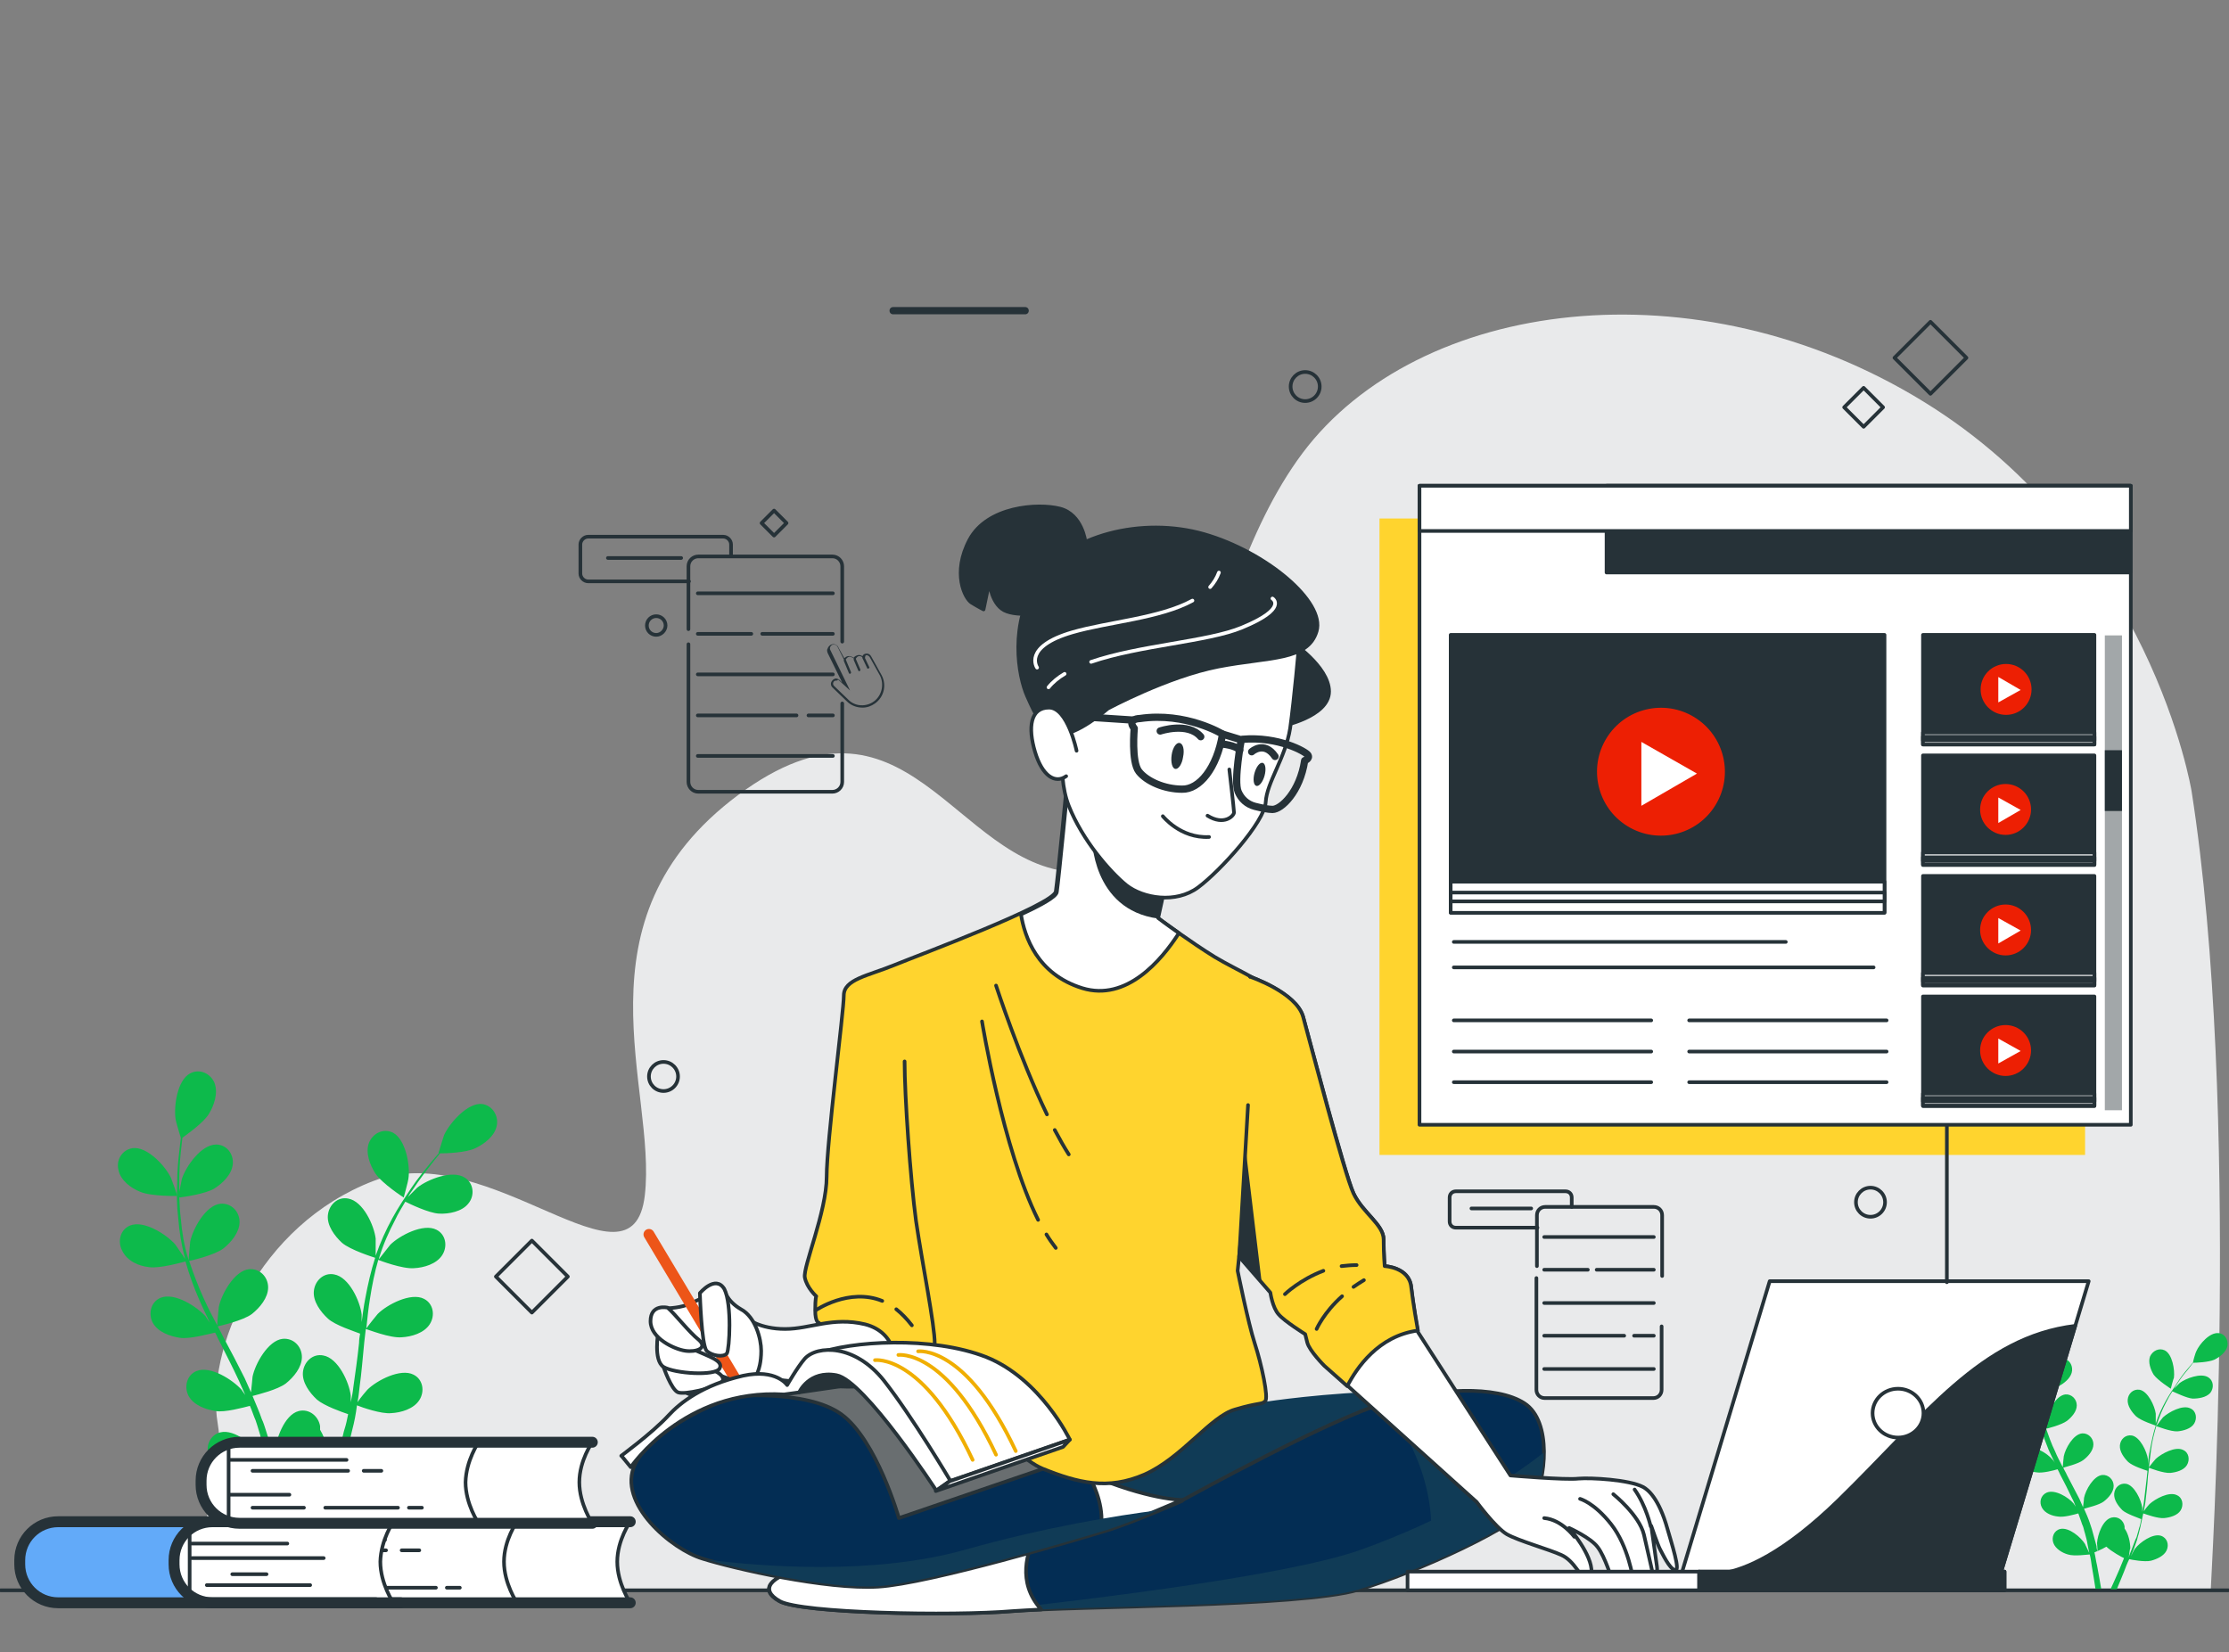 <?xml version="1.0" encoding="utf-8"?>
<!-- Generator: Adobe Illustrator 26.0.1, SVG Export Plug-In . SVG Version: 6.00 Build 0)  -->
<svg version="1.1" id="Layer_1" xmlns="http://www.w3.org/2000/svg" xmlns:xlink="http://www.w3.org/1999/xlink" x="0px" y="0px"
	 viewBox="0 0 429 318" style="enable-background:new 0 0 429 318;" xml:space="preserve">
<rect x="0" y="0" width="429" height="318" fill="#808080" stroke="none"/>
<style type="text/css">
	.st0{fill:#E9EAEB;}
	.st1{fill:none;stroke:#263238;stroke-width:0.7;stroke-linecap:round;stroke-linejoin:round;stroke-miterlimit:10;}
	.st2{fill:#263238;}
	.st3{fill:#0DBA4B;}
	.st4{fill:#F0AE00;}
	.st5{fill:#103B56;}
	.st6{fill:#032D54;stroke:#263238;stroke-width:0.7;stroke-linecap:round;stroke-linejoin:round;stroke-miterlimit:10;}
	.st7{fill:#FFFFFF;stroke:#263238;stroke-width:0.7;stroke-linecap:round;stroke-linejoin:round;stroke-miterlimit:10;}
	.st8{fill:#696E70;stroke:#263238;stroke-width:0.7;stroke-linecap:round;stroke-linejoin:round;stroke-miterlimit:10;}
	.st9{fill:#FFD42E;stroke:#263238;stroke-width:0.7;stroke-linecap:round;stroke-linejoin:round;stroke-miterlimit:10;}
	.st10{fill:#263238;stroke:#263238;stroke-width:0.7;stroke-linecap:round;stroke-linejoin:round;stroke-miterlimit:10;}
	.st11{fill:none;stroke:#263238;stroke-width:1.4;stroke-linecap:round;stroke-linejoin:round;stroke-miterlimit:10;}
	.st12{fill:#FFFFFF;stroke:#263238;stroke-width:1.4;stroke-linecap:round;stroke-linejoin:round;stroke-miterlimit:10;}
	.st13{fill:none;stroke:#FFFFFF;stroke-width:0.7;stroke-linecap:round;stroke-linejoin:round;stroke-miterlimit:10;}
	.st14{fill:none;stroke:#ED5518;stroke-width:2.1;stroke-linecap:round;stroke-linejoin:round;stroke-miterlimit:10;}
	.st15{fill:none;stroke:#F0AE00;stroke-width:0.7;stroke-linecap:round;stroke-linejoin:round;stroke-miterlimit:10;}
	.st16{fill:none;stroke:#263238;stroke-width:2.1;stroke-linecap:round;stroke-linejoin:round;stroke-miterlimit:10;}
	.st17{fill:#62AAF9;stroke:#263238;stroke-width:0.7;stroke-linecap:round;stroke-linejoin:round;stroke-miterlimit:10;}
	.st18{fill:#FFD42E;}
	.st19{fill:#ED1F03;}
	.st20{fill:#FFFFFF;}
	.st21{fill:#A2A7A9;}
</style>
<g>
	<path class="st0" d="M421.8,152.3c0,0-7.8-48.1-51.6-75c-43.8-26.9-97.2-19.8-119.5,9.9c-22.2,29.7-20.4,82.1-43.8,80.7
		s-32.4-38.9-64.8-14.9c-32.4,24.1-15.6,56.6-18,77.1c-2.4,20.5-30-11.3-52.2-2.8c-22.2,8.5-32.4,32.5-30,46.7
		c2.4,14.2-8.4,31.8-8.4,31.8h392C425.4,305.8,431.4,213.8,421.8,152.3z"/>
	<line class="st1" x1="0.1" y1="306.1" x2="428.9" y2="306.1"/>
	<g>
		<path class="st2" d="M197.3,60.5h-25.4c-0.4,0-0.7-0.3-0.7-0.7c0-0.4,0.3-0.7,0.7-0.7h25.4c0.4,0,0.7,0.3,0.7,0.7
			C198,60.2,197.7,60.5,197.3,60.5z"/>
	</g>
	<g>
		<path class="st3" d="M27,229.4c2.1,0.9,7.1,0.8,7.1,0.8c0.1,0-1.1-3.3-1.2-3.5c-1.1-2.3-4.6-6.1-7.4-5.7c-2,0.3-3.2,2.3-2.7,4.2
			C23.2,227.2,25.2,228.7,27,229.4z"/>
		<path class="st3" d="M28.7,243.9c2.1,0.3,6.6-1,7-1.1c0.7,2.5,1.6,5,2.7,7.5c0.6,1.4,1.3,2.8,2,4.3c-0.4-0.6-0.8-1.1-0.8-1.2
			c-1.7-1.9-6-4.7-8.7-3.6c-1.9,0.8-2.4,3.1-1.5,4.8c1,1.8,3.3,2.6,5.2,2.9c1.9,0.3,5.8-0.8,6.8-1c0.3,0.5,0.5,1.1,0.8,1.6
			c1.3,2.6,2.6,5.1,3.8,7.7c0.4,0.9,0.8,1.8,1.2,2.7c-0.4-0.5-0.7-1-0.7-1c-1.7-1.9-6-4.7-8.7-3.6c-1.9,0.8-2.4,3.1-1.5,4.8
			c1,1.8,3.3,2.6,5.2,2.9c1.8,0.3,5.4-0.7,6.6-1c0.4,0.9,0.7,1.9,1.1,2.8c0.2,0.6,0.4,1.2,0.6,1.9c0.2,0.6,0.4,1.3,0.5,1.9
			c0.3,1.2,0.6,2.5,0.9,3.7c0.2,0.8,0.3,1.6,0.5,2.4c-0.4-0.9-1.3-2.7-1.3-2.8c-1.4-2.2-5.2-5.5-8-4.8c-2,0.5-2.9,2.7-2.2,4.5
			c0.7,1.9,2.9,3.1,4.7,3.7c2,0.6,6.4,0.1,7,0c0.3,1.3,0.5,2.6,0.7,3.8c0.5,2.7,0.8,5.1,1.1,7.2h1.9c-0.3-2.1-0.8-4.6-1.3-7.5
			c-0.3-1.3-0.6-2.8-0.9-4.3c0.3-0.1,2.2-0.9,3.9-1.8c1.5,1.6,5.2,3.4,5.7,3.7c-0.5,1.3-1,2.5-1.5,3.6c-1,2.4-2,4.5-2.9,6.3h2
			c0.7-1.7,1.6-3.5,2.4-5.6c0.5-1.3,1.1-2.6,1.6-4c0.5,0.1,4.9,1,7,0.5c1.9-0.4,4.1-1.5,4.9-3.3c0.8-1.8,0.1-4-1.9-4.7
			c-2.7-0.9-6.8,2.2-8.4,4.2c-0.1,0.1-0.9,1.5-1.4,2.4c0.2-0.6,0.4-1.1,0.6-1.7c0.4-1.2,0.8-2.4,1.3-3.6c0.2-0.6,0.4-1.3,0.6-1.9
			c0.2-0.6,0.3-1.3,0.5-2c0.4-1.5,0.7-3.1,0.9-4.7c1,0.4,4.7,1.7,6.6,1.5c1.9-0.1,4.3-0.8,5.4-2.5c1.1-1.7,0.7-4-1.1-4.9
			c-2.5-1.3-7.1,1.1-8.9,2.9c-0.1,0.1-1.3,1.5-1.9,2.4c0.2-1,0.3-1.9,0.4-2.9c0.4-2.8,0.6-5.7,0.9-8.6c0.1-0.9,0.2-1.8,0.3-2.6
			c0.4,0.1,4.7,1.8,6.9,1.6c1.9-0.1,4.3-0.8,5.4-2.5c1.1-1.7,0.7-4-1.1-4.9c-2.5-1.3-7.1,1.1-8.9,2.9c-0.1,0.1-1.8,2.2-2.2,2.8
			c0.2-1.9,0.4-3.9,0.7-5.7c0.4-2.6,0.9-5.1,1.6-7.5c0.2,0.1,4.7,1.8,6.9,1.6c1.9-0.1,4.3-0.8,5.4-2.5c1.1-1.7,0.7-4-1.1-4.9
			c-2.5-1.3-7.1,1.1-8.9,2.9c-0.1,0.1-1.9,2.4-2.2,2.8c0-0.1,0.1-0.3,0.1-0.4c0.8-2.6,1.9-5,3-7.1c0.6-1.3,1.3-2.4,2-3.6
			c0.8,0.4,4.5,2.2,6.5,2.3c1.9,0.1,4.4-0.4,5.6-1.9c1.3-1.5,1.1-3.9-0.6-5c-2.4-1.6-7.2,0.3-9.2,1.9c-0.1,0.1-1.1,1.1-1.8,1.8
			c0.3-0.5,0.6-1,1-1.5c1.2-1.8,2.4-3.4,3.5-4.8c0.6-0.8,1.2-1.5,1.7-2.1c1,0,5-0.1,6.8-1c1.7-0.8,3.7-2.3,4.1-4.3
			c0.4-1.9-0.8-3.9-2.8-4.2c-2.8-0.3-6.2,3.6-7.3,5.9c-0.1,0.2-1.1,3.5-1.1,3.5c0,0,0,0,0.1,0c-0.5,0.6-1.1,1.3-1.7,2
			c-1.1,1.4-2.4,2.9-3.6,4.7c-1.2,1.8-2.5,3.7-3.7,5.9c-1.2,2.2-2.3,4.6-3.2,7.2c0,0,0,0.1,0,0.1c0-0.8,0-3.2,0-3.4
			c-0.3-2.5-2.4-7.2-5.3-7.7c-2-0.4-3.7,1.2-3.9,3.2c-0.2,2,1.3,4,2.7,5.3c1.6,1.4,6.1,2.8,6.4,2.9c-0.8,2.5-1.4,5.1-1.9,7.8
			c-0.3,1.5-0.5,3.1-0.7,4.6c0-0.7,0-1.4,0-1.5c-0.3-2.5-2.4-7.2-5.3-7.7c-2-0.4-3.7,1.2-3.9,3.2c-0.2,2,1.3,4,2.7,5.3
			c1.4,1.3,5.2,2.5,6.2,2.9c-0.1,0.6-0.2,1.2-0.2,1.8c-0.3,2.9-0.7,5.7-1.1,8.5c-0.1,1-0.3,2-0.5,2.9c0-0.6,0-1.2,0-1.3
			c-0.3-2.5-2.4-7.2-5.3-7.7c-2-0.4-3.7,1.2-3.9,3.2c-0.2,2,1.3,4,2.7,5.3c1.4,1.2,4.8,2.4,6,2.8c-0.2,1-0.4,2-0.7,2.9
			c-0.2,0.6-0.3,1.3-0.5,1.9c-0.2,0.6-0.4,1.3-0.6,1.9c-0.4,1.2-0.9,2.4-1.3,3.5c-0.3,0.8-0.6,1.5-0.9,2.3c0.2-1,0.4-2.9,0.4-3.1
			c0-1.7-0.6-4.4-1.8-6.4c0-0.3,0-0.5,0-0.7c-0.3-1.9-2.1-3.4-4.1-2.9c-2.8,0.7-4.5,5.6-4.6,8.1c0,0.2,0.1,1.8,0.2,2.8
			c-0.1-0.6-0.3-1.2-0.4-1.8c-0.3-1.2-0.6-2.4-1-3.7c-0.2-0.6-0.4-1.3-0.6-1.9c-0.2-0.6-0.4-1.3-0.7-1.9c-0.5-1.5-1.2-3-1.8-4.5
			c1.1-0.3,4.8-1.2,6.4-2.4c1.5-1.2,3.1-3.1,3.1-5.1c0-2-1.6-3.7-3.7-3.5c-2.8,0.3-5.3,4.8-5.8,7.3c0,0.2-0.2,2-0.3,3
			c-0.4-0.9-0.8-1.8-1.2-2.7c-1.3-2.6-2.6-5.1-4-7.7c-0.4-0.8-0.8-1.6-1.2-2.3c0.4-0.1,4.9-1.1,6.6-2.4c1.5-1.2,3.1-3.1,3.1-5.1
			c0-2-1.6-3.7-3.7-3.5c-2.8,0.3-5.3,4.8-5.8,7.3c0,0.2-0.3,2.8-0.3,3.5c-0.9-1.7-1.8-3.4-2.6-5.2c-1.1-2.4-2-4.8-2.8-7.2
			c0.2,0,4.9-1.1,6.6-2.4c1.5-1.2,3.1-3.1,3.1-5.1c0-2-1.6-3.7-3.7-3.5c-2.8,0.3-5.3,4.8-5.8,7.3c0,0.2-0.3,3-0.3,3.6
			c0-0.1-0.1-0.3-0.1-0.4c-0.8-2.6-1.2-5.2-1.4-7.6c-0.2-1.4-0.2-2.8-0.3-4.1c0.9-0.1,5-0.7,6.7-1.7c1.6-1,3.4-2.7,3.6-4.7
			c0.2-2-1.2-3.8-3.2-3.8c-2.9,0-5.8,4.2-6.6,6.6c0,0.1-0.3,1.5-0.5,2.5c0-0.6,0-1.2,0-1.8c0-2.2,0.1-4.1,0.3-5.9
			c0.1-1,0.2-1.9,0.3-2.7c0.8-0.6,4.1-2.9,5.1-4.6c1-1.6,1.8-4,1.1-5.9c-0.7-1.8-2.8-2.9-4.7-1.9c-2.5,1.3-3.2,6.4-2.8,8.9
			c0,0.2,1,3.6,1,3.5c0,0,0,0,0,0c-0.1,0.8-0.2,1.7-0.3,2.6c-0.2,1.8-0.4,3.7-0.4,5.9c-0.1,2.2-0.1,4.5,0.2,7
			c0.2,2.5,0.6,5.1,1.3,7.7c0,0,0,0.1,0,0.1c-0.4-0.7-1.8-2.6-1.9-2.8c-1.7-1.9-6-4.7-8.7-3.6c-1.9,0.8-2.4,3.1-1.5,4.8
			C24.5,242.8,26.8,243.7,28.7,243.9z"/>
		<path class="st3" d="M77.7,230.5c0,0,0.9-3.3,0.9-3.6c0.4-2.5-0.5-7.6-3-8.9c-1.9-0.9-3.9,0.2-4.6,2c-0.7,1.9,0.2,4.2,1.2,5.8
			C73.5,227.8,77.7,230.5,77.7,230.5z"/>
	</g>
	<g>
		<path class="st4" d="M387.5,266.6c1.2,0.5,4.2,0.5,4.2,0.5c0,0-0.6-2-0.7-2.1c-0.7-1.4-2.7-3.6-4.4-3.4c-1.2,0.2-1.9,1.4-1.6,2.5
			C385.2,265.3,386.4,266.1,387.5,266.6z"/>
		<path class="st3" d="M388.5,275.3c1.3,0.2,3.9-0.6,4.2-0.7c0.4,1.5,1,3,1.6,4.5c0.4,0.9,0.8,1.7,1.2,2.5c-0.2-0.4-0.5-0.7-0.5-0.7
			c-1-1.2-3.6-2.8-5.2-2.1c-1.1,0.5-1.5,1.8-0.9,2.9c0.6,1.1,2,1.6,3.1,1.7c1.1,0.2,3.4-0.4,4-0.6c0.2,0.3,0.3,0.6,0.5,1
			c0.8,1.5,1.6,3.1,2.3,4.6c0.3,0.5,0.5,1.1,0.7,1.6c-0.2-0.3-0.4-0.6-0.4-0.6c-1-1.2-3.6-2.8-5.2-2.1c-1.1,0.5-1.5,1.8-0.9,2.9
			c0.6,1.1,2,1.6,3.1,1.7c1.1,0.2,3.2-0.4,3.9-0.6c0.2,0.6,0.4,1.1,0.6,1.7c0.1,0.4,0.3,0.7,0.4,1.1c0.1,0.4,0.2,0.8,0.3,1.1
			c0.2,0.7,0.4,1.5,0.5,2.2c0.1,0.5,0.2,1,0.3,1.5c-0.2-0.5-0.8-1.6-0.8-1.7c-0.8-1.3-3.1-3.3-4.8-2.9c-1.2,0.3-1.7,1.6-1.3,2.7
			c0.4,1.1,1.7,1.9,2.8,2.2c1.2,0.4,3.9,0,4.2,0c0.2,0.8,0.3,1.6,0.4,2.3c0.3,1.6,0.5,3.1,0.7,4.3h1.1c-0.2-1.3-0.5-2.8-0.8-4.5
			c-0.2-0.8-0.3-1.7-0.5-2.5c0.2-0.1,1.3-0.5,2.3-1.1c0.9,0.9,3.1,2.1,3.4,2.2c-0.3,0.7-0.6,1.5-0.9,2.2c-0.6,1.4-1.2,2.7-1.7,3.8
			h1.2c0.4-1,0.9-2.1,1.4-3.4c0.3-0.8,0.6-1.6,1-2.4c0.3,0.1,3,0.6,4.2,0.3c1.1-0.3,2.5-0.9,3-2c0.5-1.1,0.1-2.4-1.1-2.8
			c-1.6-0.5-4.1,1.3-5,2.5c-0.1,0.1-0.5,0.9-0.8,1.5c0.1-0.3,0.3-0.7,0.4-1c0.3-0.7,0.5-1.4,0.8-2.2c0.1-0.4,0.2-0.8,0.3-1.1
			c0.1-0.4,0.2-0.8,0.3-1.2c0.2-0.9,0.4-1.9,0.6-2.8c0.6,0.2,2.8,1,4,0.9c1.1-0.1,2.6-0.5,3.2-1.5c0.6-1,0.4-2.4-0.7-2.9
			c-1.5-0.8-4.2,0.7-5.3,1.7c-0.1,0.1-0.8,0.9-1.1,1.4c0.1-0.6,0.2-1.2,0.3-1.7c0.2-1.7,0.4-3.4,0.5-5.1c0.1-0.5,0.1-1,0.2-1.6
			c0.2,0.1,2.8,1.1,4.1,1c1.1-0.1,2.6-0.5,3.2-1.5c0.6-1,0.4-2.4-0.7-2.9c-1.5-0.8-4.2,0.7-5.3,1.7c-0.1,0.1-1.1,1.3-1.3,1.6
			c0.1-1.2,0.3-2.3,0.4-3.4c0.2-1.6,0.6-3.1,1-4.5c0.1,0,2.8,1.1,4.1,1c1.1-0.1,2.6-0.5,3.2-1.5c0.6-1,0.4-2.4-0.7-2.9
			c-1.5-0.8-4.2,0.7-5.3,1.7c-0.1,0.1-1.1,1.4-1.3,1.7c0-0.1,0-0.2,0.1-0.3c0.5-1.5,1.1-3,1.8-4.3c0.4-0.8,0.8-1.5,1.2-2.1
			c0.5,0.2,2.7,1.3,3.9,1.4c1.1,0,2.6-0.2,3.4-1.1c0.7-0.9,0.7-2.3-0.4-3c-1.4-0.9-4.3,0.2-5.5,1.1c-0.1,0.1-0.7,0.7-1.1,1.1
			c0.2-0.3,0.4-0.6,0.6-0.9c0.7-1.1,1.4-2,2.1-2.8c0.4-0.5,0.7-0.9,1-1.3c0.6,0,3-0.1,4.1-0.6c1-0.5,2.2-1.4,2.5-2.6
			c0.2-1.2-0.5-2.4-1.7-2.5c-1.7-0.2-3.7,2.1-4.3,3.5c-0.1,0.1-0.7,2.1-0.6,2.1c0,0,0,0,0,0c-0.3,0.4-0.7,0.8-1,1.2
			c-0.7,0.8-1.4,1.7-2.1,2.8c-0.7,1.1-1.5,2.2-2.2,3.5c-0.7,1.3-1.4,2.7-1.9,4.3c0,0,0,0,0,0.1c0-0.5,0-1.9,0-2
			c-0.2-1.5-1.5-4.3-3.1-4.6c-1.2-0.2-2.2,0.7-2.3,1.9c-0.1,1.2,0.8,2.4,1.6,3.2c1,0.9,3.6,1.7,3.8,1.8c-0.5,1.5-0.8,3-1.1,4.6
			c-0.2,0.9-0.3,1.8-0.4,2.8c0-0.4,0-0.8,0-0.9c-0.2-1.5-1.5-4.3-3.1-4.6c-1.2-0.2-2.2,0.7-2.3,1.9c-0.1,1.2,0.8,2.4,1.6,3.2
			c0.9,0.8,3.1,1.5,3.7,1.7c0,0.4-0.1,0.7-0.1,1.1c-0.2,1.7-0.4,3.4-0.6,5.1c-0.1,0.6-0.2,1.2-0.3,1.7c0-0.4,0-0.7,0-0.8
			c-0.2-1.5-1.5-4.3-3.1-4.6c-1.2-0.2-2.2,0.7-2.3,1.9c-0.1,1.2,0.8,2.4,1.6,3.2c0.8,0.7,2.9,1.4,3.6,1.7c-0.1,0.6-0.2,1.2-0.4,1.7
			c-0.1,0.4-0.2,0.8-0.3,1.1c-0.1,0.4-0.2,0.8-0.4,1.1c-0.3,0.7-0.5,1.4-0.8,2.1c-0.2,0.5-0.4,0.9-0.5,1.4c0.1-0.6,0.2-1.7,0.3-1.8
			c0-1-0.3-2.7-1.1-3.8c0-0.1,0-0.3,0-0.4c-0.2-1.2-1.3-2-2.5-1.7c-1.7,0.4-2.7,3.3-2.8,4.9c0,0.1,0.1,1.1,0.1,1.7
			c-0.1-0.4-0.2-0.7-0.2-1.1c-0.2-0.7-0.4-1.5-0.6-2.2c-0.1-0.4-0.2-0.7-0.3-1.1c-0.1-0.4-0.3-0.8-0.4-1.2c-0.3-0.9-0.7-1.8-1.1-2.7
			c0.6-0.2,2.9-0.7,3.8-1.4c0.9-0.7,1.9-1.8,1.9-3c0-1.2-1-2.2-2.2-2.1c-1.7,0.2-3.2,2.9-3.5,4.4c0,0.1-0.1,1.2-0.2,1.8
			c-0.2-0.5-0.5-1.1-0.7-1.6c-0.8-1.5-1.6-3.1-2.4-4.6c-0.2-0.5-0.5-0.9-0.7-1.4c0.2-0.1,2.9-0.7,3.9-1.5c0.9-0.7,1.9-1.8,1.9-3
			c0-1.2-1-2.2-2.2-2.1c-1.7,0.2-3.2,2.9-3.5,4.4c0,0.1-0.2,1.7-0.2,2.1c-0.5-1-1.1-2.1-1.5-3.1c-0.7-1.4-1.2-2.9-1.7-4.3
			c0.1,0,2.9-0.7,4-1.5c0.9-0.7,1.9-1.8,1.9-3c0-1.2-1-2.2-2.2-2.1c-1.7,0.2-3.2,2.9-3.5,4.4c0,0.1-0.2,1.8-0.2,2.1
			c0-0.1-0.1-0.2-0.1-0.3c-0.5-1.5-0.7-3.1-0.9-4.5c-0.1-0.8-0.1-1.7-0.2-2.5c0.5-0.1,3-0.4,4-1c1-0.6,2.1-1.6,2.2-2.8
			c0.1-1.2-0.7-2.3-1.9-2.3c-1.7,0-3.5,2.5-3.9,4c0,0.1-0.2,0.9-0.3,1.5c0-0.4,0-0.7,0-1.1c0-1.3,0.1-2.5,0.2-3.5
			c0.1-0.6,0.1-1.1,0.2-1.6c0.5-0.3,2.5-1.7,3.1-2.7c0.6-1,1.1-2.4,0.6-3.5c-0.4-1.1-1.7-1.7-2.8-1.1c-1.5,0.8-1.9,3.8-1.7,5.3
			c0,0.1,0.6,2.1,0.6,2.1c0,0,0,0,0,0c-0.1,0.5-0.1,1-0.2,1.6c-0.1,1-0.2,2.2-0.2,3.5c0,1.3,0,2.7,0.1,4.2c0.1,1.5,0.3,3,0.8,4.6
			c0,0,0,0,0,0.1c-0.3-0.4-1.1-1.6-1.1-1.7c-1-1.2-3.6-2.8-5.2-2.1c-1.1,0.5-1.5,1.8-0.9,2.9C386,274.6,387.4,275.1,388.5,275.3z"/>
		<path class="st3" d="M417.8,267.3c0,0,0.5-2,0.6-2.1c0.2-1.5-0.3-4.6-1.8-5.3c-1.1-0.5-2.3,0.1-2.8,1.2c-0.4,1.1,0.1,2.5,0.7,3.5
			C415.3,265.7,417.8,267.3,417.8,267.3z"/>
	</g>
	<g>
		<g>
			<g>
				<path class="st5" d="M243.6,269.8c0,0,11.7-1.8,24.3-2c12.6-0.2,16.7,0.6,19.8,1.6c3.1,1,5.8,9.7,1.8,17.9
					c-4.1,8.2-18.3,15-37.6,13.4s-33.2-5.6-40.6-11.1c-7.4-5.6-0.8-8.6,7.4-13.2C226.9,271.9,238,269.5,243.6,269.8z"/>
				<path class="st6" d="M227.5,288.8c0,0,28.8-15.9,38.9-18.7c10.1-2.9,21.6-3.5,27,0c5.4,3.5,4.1,14.8,1.6,19.2
					c-2.5,4.3-22.4,13.4-33.6,16.7c-11.1,3.3-54.6,3.1-66.5,4.1c-11.9,1-40.8,0.4-44.9-1.9c-4.1-2.3-1.6-4.7,4.3-6.2
					c6-1.4,25.7-1.4,35-4.1C198.7,295.2,220.7,292.3,227.5,288.8z"/>
				<path class="st5" d="M295,289.2c1.2-2.1,2.1-5.9,2.1-9.6c-7.5,5.9-19.1,12.9-35.2,18.7c-15.2,5.4-58.4,10.3-76.3,12.2
					c3.6-0.1,6.8-0.2,9.2-0.4c11.9-1,55.4-0.8,66.5-4.1C272.6,302.6,292.6,293.6,295,289.2z"/>
				<path class="st5" d="M274.7,301c3.1-1.3,6.1-2.7,8.9-4.1c0.6-3,1.3-11.9-5.2-29.1c-3.9,0.3-8.1,1.1-12,2.2
					C266.4,270.1,278.6,284,274.7,301z"/>
				<path class="st7" d="M199.3,295.6c-3.9,0.8-7.4,1.5-9.9,2.3c-9.3,2.7-29,2.7-35,4.1c-6,1.4-8.4,3.9-4.3,6.2
					c4.1,2.3,33,2.9,44.9,1.9c1.4-0.1,3.3-0.2,5.4-0.3C195.6,304.5,197.8,298.5,199.3,295.6z"/>
			</g>
			<g>
				<path class="st6" d="M180.5,262.9c0,0-18.7,2.3-28.2,3.1c-9.5,0.8-26.6,8.4-30.1,15.9c-3.5,7.4,7,16.3,13,18.1
					c6,1.9,23.9,6,33.8,5.4c9.9-0.6,39.1-9.3,44.3-10.9c5.1-1.6,14.2-5.6,14.2-5.6s-8.6,0-23.3-7.4
					C189.6,274,187.3,266.4,180.5,262.9z"/>
				<path class="st8" d="M140.3,268.8c0,0,14.8-1.5,21.6,3.4c6.8,4.9,11.1,20,11.1,20l31.3-10.7c0,0-2.3-2.5-8.2-9.6
					c-5.8-7.1-23.1-11.1-33.2-8.9C152.6,265.1,140.3,268.8,140.3,268.8z"/>
				<path class="st7" d="M211.8,294.8c0.6-0.2,1.1-0.3,1.5-0.5c5.1-1.6,14.2-5.6,14.2-5.6s-6.6,0-18.1-5
					C211,286.6,212.6,290.6,211.8,294.8z"/>
				<path class="st5" d="M222.9,290.7c-7.9,1-21.6,3.2-37.2,7.6c-17.8,5-39.3,3.2-49.7,1.9c6.6,1.9,23.5,5.7,33,5.1
					c9.9-0.6,39.1-9.3,44.3-10.9C216,293.5,219.9,292,222.9,290.7z"/>
			</g>
		</g>
		<g>
			<path class="st9" d="M242.4,203l-4.2,41.6c0,0,2,10,3.3,14c1.3,4,2.7,10.5,2,11.1c-0.7,0.7-1.1,0.2-5.8,1.6
				c-4.7,1.3-10.2,9.3-17.4,12.5c-7.1,3.1-12.9,1.6-19.6-1.1c-6.7-2.7-19.1-18.9-21.8-19.4c-2.7-0.4-10.7-1.8-14-2.9
				c-3.3-1.1-7.3-5.8-7.3-5.8s-0.7,0-0.7-2.4s0.2-2.7,0.2-2.7s-1.8-1.6-2.2-3.6c-0.4-2,4.2-12.7,4.2-19.4c0-6.7,3.3-31.8,3.3-34.9
				c0-3.1,4.7-3.8,9.6-5.8c4.9-2,30.7-11.6,31.2-14.2c0.4-2.7,2.2-21.4,2.2-21.4s13.9,14.8,15.6,16c2.2,1.6,3.3,3.1,3.3,3.1
				l-1.6,7.3c0,0,6.7,4.9,11.1,7.6c4.5,2.7,10.5,5.1,10.7,6.9"/>
		</g>
		<path class="st1" d="M172.5,252c1,0.8,2,1.8,3,3.1"/>
		<path class="st1" d="M157,252.2c0,0,6.4-4.4,12.8-1.8"/>
		<g>
			<path class="st7" d="M226.9,179.6c-2.3-1.6-4-2.9-4-2.9l1.6-7.3c0,0-1.1-1.6-3.3-3.1c-1.7-1.2-15.6-16-15.6-16
				s-1.8,18.7-2.2,21.4c-0.1,0.9-3,2.5-6.9,4.3c0.7,4.3,3.1,11.5,11.8,14.2C216.8,192.8,223.5,184.9,226.9,179.6z"/>
			<path class="st2" d="M222.9,176.8C222.9,176.8,222.9,176.8,222.9,176.8l1.5-7.4c0,0-1.1-1.6-3.3-3.1c-1-0.7-5.9-5.8-9.9-10
				l-1,4.9C210.1,161.1,210.1,175.1,222.9,176.8z"/>
		</g>
		<g>
			<path class="st10" d="M208.9,104.3c0,0-0.6-5.3-4.9-6.4c-4.3-1.1-14-0.4-17.4,6c-3.4,6.4-0.9,11.3,0.4,12.1s2.3,1.3,2.3,1.3
				l1.1-5.3c0,0,0.4,4.7,3.4,5.7c3,1.1,9.1,0,9.1,0S208.3,113.9,208.9,104.3z"/>
			<path class="st10" d="M248.2,123.3c0,0,7.6,4.9,7.6,9.8c0,4.9-9.3,6.7-9.3,6.7L248.2,123.3z"/>
			<g>
				<path class="st7" d="M250,124.3c0,0-0.9,10.2-1.7,15.9c-0.9,5.7-4.5,10.4-4.7,14.2c-0.2,3.8-8.7,13.2-13,16.4
					c-4.3,3.2-10.6,2.1-13.8-0.4c-3.2-2.6-8.5-8.7-11.1-15.3c-2.6-6.6-0.6-16.2,0-19.1c0.6-3,16.6-14.7,28.7-14.7
					C246.6,121.3,250,124.3,250,124.3z"/>
				<path class="st1" d="M236.6,148.1c0,0,0.9,7.7,0.9,8.3c0,0.6-1.9,2.6-5.1,0.6"/>
				<path class="st1" d="M223.8,157.1c0,0,3.4,4.3,8.9,4"/>
				<g>
					<path class="st11" d="M235.3,141.3c0,0-7-4.3-15.9-3c0,0-2.6,0-1.1,1.9c0,0-0.6,6.4,0.9,8.3c1.5,1.9,4.9,3.4,8.3,3.4
						C230.8,152,234.2,147.9,235.3,141.3z"/>
					<line class="st12" x1="218.1" y1="138.6" x2="204.3" y2="137.7"/>
					<path class="st11" d="M235.3,141.3l3.6,1.1c0,0-1.5,7.9-0.6,10l0,0c0.6,1.4,1.7,2.4,3.2,2.8c1.2,0.3,2.6,0.6,3.4,0.6
						c1.7,0,5.3-3.4,6.2-9.4c0,0,1.1-0.4,0.6-1.1c-0.4-0.6-5.6-3.6-12.6-3"/>
					<path class="st11" d="M235.1,143.2c0,0,2.7,0.2,3.5,1.2"/>
				</g>
				<path class="st2" d="M227.7,145.7c-0.2,1.4-0.9,2.4-1.5,2.3c-0.6-0.1-0.9-1.3-0.7-2.7c0.2-1.4,0.9-2.4,1.5-2.3
					C227.7,143.1,228,144.3,227.7,145.7z"/>
				
					<ellipse transform="matrix(0.268 -0.964 0.964 0.268 33.745 342.668)" class="st2" cx="242.3" cy="149.1" rx="2.3" ry="1"/>
				<path class="st11" d="M223.3,140.7c0,0,5.3-1.8,7.8,1.1"/>
				<path class="st11" d="M240.9,144.7c0,0,2.4-2.2,4.5,0.9"/>
			</g>
			<g>
				<path class="st10" d="M213.2,136.4c0,0,11.5-6.2,21.3-8.1c9.8-1.9,17.2-1.1,18.9-6.8c1.7-5.7-9.8-15.3-21.7-18.7
					c-11.9-3.4-26.1,0.2-31.9,8.7c-5.7,8.5-3.8,18.7-2.1,22.5c1.7,3.8,3,6.8,6.2,7.2C207,141.8,213.2,136.4,213.2,136.4z"/>
				<g>
					<path class="st13" d="M204.9,129.7c-1.2,0.7-2.3,1.6-3.1,2.6"/>
					<path class="st13" d="M244.9,115.2c0,0,3.1,1.9-5.9,5.6c-6.5,2.7-19.7,3.4-29,6.6"/>
					<path class="st13" d="M232.9,113c0.7-0.8,1.3-1.7,1.7-2.8"/>
					<path class="st13" d="M199.6,128.5c0,0-2.8-4,6.8-6.8c6.9-2,16.9-2.7,23.1-6.1"/>
				</g>
			</g>
			<path class="st7" d="M207.2,144.5c0,0-1.7-8.3-5.3-8.3s-4.1,3.8-2.7,8.5c1.4,4.7,3.9,6.2,6,4.7"/>
		</g>
		<path class="st1" d="M179,263.3c0,0,0.9-1.1,0.9-4.7c0-3.6-2.4-15.4-3.6-23.6c-1.1-8.2-2.2-24-2.2-30.7"/>
		<path class="st1" d="M201.4,237.6c0.6,1,1.2,1.8,1.8,2.6"/>
		<path class="st1" d="M189,196.6c0,0,4,24.6,10.8,38.2"/>
		<path class="st1" d="M203,217.5c0.9,1.7,1.8,3.3,2.7,4.7"/>
		<path class="st1" d="M191.7,189.7c0,0,4.5,13.8,9.8,24.8"/>
		<g>
			<path class="st7" d="M143.8,253.8c0,0,2.4,2,7.3,2c4.9,0,9.1-2.4,15.4-0.9c6.2,1.6,6.2,7.8,5.6,9.6c-0.7,1.8-6.7,2.9-12.2,2.2
				c-5.6-0.7-16.9-1.8-16.9-1.8S144.7,258.4,143.8,253.8z"/>
			<g>
				<path class="st7" d="M139.3,248.1c0,0,0.5,2.3,3.3,3.9c2.8,1.5,3.9,5.7,3.9,8c0,2.3-0.5,3.6-0.5,3.6s-0.8,3.1-3.3,3.6
					c-2.6,0.5-4.1,2.1-7.2-1s-7.5-12.9-7.5-12.9l0.5-1.5c0,0,2.6,0,4.6-1S139.3,248.1,139.3,248.1z"/>
				<line class="st14" x1="124.9" y1="237.6" x2="142.6" y2="267.2"/>
				<path class="st7" d="M130.3,266.9c0,0,2.1,2.1,5.7,2.1s7.2-2.3,5.4-3.1c-1.8-0.8-3.1-1.5-4.4-1
					C135.7,265.4,130.3,266.9,130.3,266.9z"/>
				<path class="st7" d="M127.7,263.1c0,0,1.5,4.4,2.8,4.9s6.7-0.8,8.2-1.8c1.5-1-1-2.8-3.3-2.8S127.7,263.1,127.7,263.1z"/>
				<path class="st7" d="M126.7,256.4c0,0-1,5.4,1,6.7c2.1,1.3,10,1.8,10.8,0.3s-2.1-2.3-4.9-3.6S126.7,256.4,126.7,256.4z"/>
				<path class="st7" d="M134.7,248.9c0,0,0.3,10,1.3,11.1c1,1,3.3,1.3,3.9,0.5c0.5-0.8,1-9.5-0.5-12.4
					C137.7,245.3,134.7,248.9,134.7,248.9z"/>
				<path class="st7" d="M128.5,251.7c0,0-3.3-0.8-3.3,2.6c0,3.3,4.6,5.4,6.7,5.7c2.1,0.3,4.4-0.5,2.6-2.1
					C132.6,256.4,130,253,128.5,251.7z"/>
			</g>
		</g>
		<g>
			<path class="st10" d="M153.8,268l14.4-2.1c0,0-1.9-2.7-6.6-2.7c-4.7,0-7.6,2.3-8.2,3.1C152.7,267.2,153.8,268,153.8,268z"/>
			<path class="st7" d="M182.8,285.1l23.1-8c0,0-5.6-11.7-16.1-15.9c-10.5-4.1-26.1-3.1-32.7-0.6l2.4,2.6c0,0,4.7,0.2,9.9,6.2
				c5.1,6,10.3,15.4,10.3,15.4L182.8,285.1z"/>
			<g>
				<path class="st15" d="M168.4,261.8c0,0,9.2-1.3,18.8,19.2"/>
				<path class="st15" d="M172.9,260.8c0,0,9.2-1.3,18.8,19.2"/>
				<path class="st15" d="M176.7,260.1c0,0,9.2-1.3,18.8,19.2"/>
			</g>
			<path class="st7" d="M121.4,282.4c0,0,10.3-15.2,29.5-14l2.9-0.4c0,0,1.9-4.3,7.2-3.3c5.4,1,19.2,22.2,19.2,22.2l2.7-1.9
				c0,0-7.3-12.3-12.8-19.3c-5.6-7-12.8-6.8-15.2-4.2c-1.4,1.6-3.4,5.1-3.4,5.1s-2.1-3.2-8.5-1.8c-7.8,1.8-12.1,5.2-14.3,7.6
				c-3.2,3.5-9.7,8.2-9.1,7.8L121.4,282.4z"/>
			<polygon class="st7" points="180.1,287 204.6,278.5 205.9,277.1 182.8,285.1 			"/>
		</g>
	</g>
	<g>
		<path class="st7" d="M240.6,188c0,0,8.8,3.1,10.2,7.7c1.3,4.7,8,30.2,9.7,34c1.8,3.8,5.8,6,5.8,8.9c0,2.9,0.2,5.1,0.2,5.1
			s4.7,0.2,5.1,4c0.4,3.8,1.3,8.7,1.3,8.7l17.8,27.6c0,0,10.6,0.9,13.1,0.6c2.4-0.2,9.7,0.2,12.4,1.6c1,0.5,3.1,2.3,4.7,8
			c0.8,2.8,2.6,8.3,1.5,8c-1.1-0.2-2.5-3.3-2.9-4c-0.4-0.7-1.7-4.5-1.7-4.5s0.9,6.5,1.1,7.8c0.2,1.3-0.4,2.7-0.4,2.7l-0.1,0
			c-1.1,0.4-2.3,0.5-3.4,0.2l-0.9-0.2l0,0c-0.9,0.5-1.9,0.6-2.8,0.3l-1-0.3c0,0-1.4-4.6-2.8-6.4c-1.3-1.8-5.5-3.7-5.5-3.7
			s4.5,5.2,4.3,8.5c-0.1,1.4,0.2,2.4-0.9,1.8c-1.1-0.7-2.4-4-4.9-5.1c-2.4-1.1-8.2-2.7-10.5-4c-2.2-1.3-5.8-6.2-5.8-6.2l-29.2-26.3
			c0,0-2.9-2.9-3.3-4.5c-0.4-1.6-0.4-1.6-0.4-1.6s-4-2.4-5.1-3.8c-1.1-1.3-1.6-4.2-1.6-4.2l-6-6.9l4-38.1"/>
		<path class="st9" d="M240.2,212.7l-1.7,29.2l6,6.9c0,0,0.4,2.9,1.6,4.2c1.1,1.3,5.1,3.8,5.1,3.8s0,0,0.4,1.6
			c0.4,1.6,3.3,4.5,3.3,4.5l4.4,3.9c1.8-3.5,6-9.7,13.6-10.7c-0.2-1.1-0.9-5.1-1.3-8.4c-0.4-3.8-5.1-4-5.1-4s-0.2-2.2-0.2-5.1
			c0-2.9-4-5.1-5.8-8.9c-1.8-3.8-8.4-29.3-9.7-34c-1.3-4.7-10.2-7.7-10.2-7.7"/>
		<polygon class="st2" points="239.8,221.6 242.8,246.6 238.4,242 		"/>
		<g>
			<path class="st1" d="M260.5,247.7c0.6-0.4,1.3-0.9,2-1.3"/>
			<path class="st1" d="M253.4,255.8c0,0,1.4-3.2,4.9-6.3"/>
			<path class="st1" d="M258.2,243.7c0.9-0.1,1.9-0.2,2.9-0.2"/>
			<path class="st1" d="M247.3,249.1c0,0,2.9-2.8,7.4-4.5"/>
		</g>
		<path class="st1" d="M303,295.8c0,0-2.4-3.3-5.8-3.6"/>
		<path class="st1" d="M304.1,288.5c0,0,2.7,0.7,6,4.9c3.3,4.2,4.2,10.5,4.2,10.5"/>
		<path class="st1" d="M310.5,287.6c0,0,5,4,5.9,7.8c0.9,3.8,2,8.9,2,8.9"/>
		<path class="st1" d="M317.7,293.8c0,0-0.9-4-3.1-7.1"/>
	</g>
	<g>
		<polygon class="st7" points="385.1,302.7 323.7,302.7 340.6,246.6 402,246.6 		"/>
		<path class="st10" d="M385.1,302.7l14.3-47.5c-18.1,2.2-28.8,17.2-45.6,33.6c-10.6,10.3-17.9,13.3-22.2,14H385.1z"/>
		<ellipse class="st7" cx="365.3" cy="272" rx="4.9" ry="4.7"/>
		<rect x="270.9" y="302.5" class="st7" width="114.9" height="3.6"/>
		<rect x="327" y="302.5" class="st10" width="58.8" height="3.6"/>
	</g>
	<g>
		<g>
			<path class="st7" d="M121.3,292.9h-46c-4.1,0-7.4,3.3-7.4,7.4v0.8c0,4.1,3.3,7.4,7.4,7.4h46c0,0-2.5-3.7-2.5-7.9
				C118.8,296.4,121.3,292.9,121.3,292.9z"/>
			<path class="st7" d="M99.5,292.9h-46c-4.1,0-7.4,3.3-7.4,7.4v0.8c0,4.1,3.3,7.4,7.4,7.4h46c0,0-2.5-3.7-2.5-7.9
				C97,296.4,99.5,292.9,99.5,292.9z"/>
			<path class="st7" d="M46,300.3v0.8c0,3,1.8,5.5,4.3,6.7l1,0v-13.8l-0.6-0.6C48,294.5,46,297.2,46,300.3z"/>
			<path class="st16" d="M121.3,292.9H53.4c-4.1,0-7.4,3.3-7.4,7.4v0.8c0,4.1,3.3,7.4,7.4,7.4h67.9"/>
			<g>
				<line class="st1" x1="51.5" y1="296.4" x2="74.1" y2="296.4"/>
				<line class="st1" x1="77.3" y1="298.4" x2="80.7" y2="298.4"/>
				<line class="st1" x1="55.9" y1="298.4" x2="74.3" y2="298.4"/>
				<line class="st1" x1="51.5" y1="303" x2="63" y2="303"/>
				<line class="st1" x1="86" y1="305.6" x2="88.5" y2="305.6"/>
				<line class="st1" x1="69.9" y1="305.6" x2="83.9" y2="305.6"/>
				<line class="st1" x1="55.9" y1="305.6" x2="65.8" y2="305.6"/>
			</g>
		</g>
		<g>
			<path class="st7" d="M75.7,292.9H11.2c-4.1,0-7.4,3.3-7.4,7.4v0.8c0,4.1,3.3,7.4,7.4,7.4h64.5c0,0-2.5-3.7-2.5-7.9
				C73.3,296.4,75.7,292.9,75.7,292.9z"/>
			<g>
				<line class="st1" x1="36.5" y1="295.4" x2="36.5" y2="306.5"/>
				<line class="st1" x1="36.9" y1="297.1" x2="55.3" y2="297.1"/>
				<line class="st1" x1="36.9" y1="299.9" x2="62.3" y2="299.9"/>
				<line class="st1" x1="44.7" y1="303" x2="51.3" y2="303"/>
				<line class="st1" x1="59.7" y1="305.1" x2="39.8" y2="305.1"/>
			</g>
			<path class="st17" d="M33.3,301.1v-0.8c0-4.1,3.3-7.4,7.4-7.4H11.2c-4.1,0-7.4,3.3-7.4,7.4v0.8c0,4.1,3.3,7.4,7.4,7.4h29.4
				C36.6,308.5,33.3,305.2,33.3,301.1z"/>
			<path class="st16" d="M72.3,292.9H11.2c-4.1,0-7.4,3.3-7.4,7.4v0.8c0,4.1,3.3,7.4,7.4,7.4h61.1"/>
			<path class="st16" d="M77.1,292.9H40.9c-4.1,0-7.4,3.3-7.4,7.4v0.8c0,4.1,3.3,7.4,7.4,7.4h36.2"/>
		</g>
		<g>
			<path class="st7" d="M114,277.6h-46c-4.1,0-7.4,3.3-7.4,7.4v0.8c0,4.1,3.3,7.4,7.4,7.4h46c0,0-2.5-3.7-2.5-7.9
				C111.5,281.1,114,277.6,114,277.6z"/>
			<path class="st7" d="M92.1,277.6h-46c-4.1,0-7.4,3.3-7.4,7.4v0.8c0,4.1,3.3,7.4,7.4,7.4h46c0,0-2.5-3.7-2.5-7.9
				C89.7,281.1,92.1,277.6,92.1,277.6z"/>
			<path class="st7" d="M38.7,285v0.8c0,3,1.8,5.5,4.3,6.7l1,0v-13.8l-0.6-0.6C40.7,279.2,38.7,281.9,38.7,285z"/>
			<path class="st16" d="M114,277.6H46.1c-4.1,0-7.4,3.3-7.4,7.4v0.8c0,4.1,3.3,7.4,7.4,7.4H114"/>
			<g>
				<line class="st1" x1="44.2" y1="281" x2="66.7" y2="281"/>
				<line class="st1" x1="70" y1="283.1" x2="73.4" y2="283.1"/>
				<line class="st1" x1="48.6" y1="283.1" x2="67" y2="283.1"/>
				<line class="st1" x1="44.2" y1="287.7" x2="55.7" y2="287.7"/>
				<line class="st1" x1="78.7" y1="290.2" x2="81.2" y2="290.2"/>
				<line class="st1" x1="62.6" y1="290.2" x2="76.6" y2="290.2"/>
				<line class="st1" x1="48.6" y1="290.2" x2="58.5" y2="290.2"/>
			</g>
		</g>
	</g>
	<g>
		<g>
			<path class="st1" d="M295.9,236.3h-15.7c-0.7,0-1.2-0.5-1.2-1.2v-4.6c0-0.7,0.5-1.2,1.2-1.2h21.1c0.7,0,1.2,0.5,1.2,1.2v1.8"/>
			<path class="st1" d="M295.8,243.7v-9.8c0-0.9,0.7-1.6,1.6-1.6h20.9c0.9,0,1.6,0.7,1.6,1.6v11.7"/>
			<path class="st1" d="M319.8,255.3v12.2c0,0.9-0.7,1.6-1.6,1.6h-20.9c-0.9,0-1.6-0.7-1.6-1.6V246"/>
			<line class="st1" x1="297.2" y1="238.1" x2="318.3" y2="238.1"/>
			<line class="st1" x1="307.3" y1="244.4" x2="318.3" y2="244.4"/>
			<line class="st1" x1="297.2" y1="244.4" x2="305.6" y2="244.4"/>
			<line class="st1" x1="297.2" y1="250.8" x2="318.3" y2="250.8"/>
			<line class="st1" x1="314.5" y1="257.1" x2="318.3" y2="257.1"/>
			<line class="st1" x1="297.2" y1="257.1" x2="312.6" y2="257.1"/>
			<line class="st1" x1="297.2" y1="263.5" x2="318.3" y2="263.5"/>
			<line class="st1" x1="283.2" y1="232.6" x2="294.7" y2="232.6"/>
		</g>
		<g>
			<g>
				<g>
					<path class="st1" d="M132.6,111.9h-19.4c-0.8,0-1.5-0.7-1.5-1.5v-5.6c0-0.8,0.7-1.5,1.5-1.5h26c0.8,0,1.5,0.7,1.5,1.5v2.2"/>
					<path class="st1" d="M132.5,121.1V109c0-1.1,0.9-1.9,1.9-1.9h25.8c1.1,0,1.9,0.9,1.9,1.9v14.5"/>
					<path class="st1" d="M162.1,135.4v15.1c0,1.1-0.9,1.9-1.9,1.9h-25.8c-1.1,0-1.9-0.9-1.9-1.9V124"/>
					<line class="st1" x1="134.3" y1="114.2" x2="160.3" y2="114.2"/>
					<line class="st1" x1="146.7" y1="122" x2="160.3" y2="122"/>
					<line class="st1" x1="134.3" y1="122" x2="144.6" y2="122"/>
					<line class="st1" x1="134.3" y1="129.8" x2="160.3" y2="129.8"/>
					<line class="st1" x1="155.6" y1="137.7" x2="160.3" y2="137.7"/>
					<line class="st1" x1="134.3" y1="137.7" x2="153.3" y2="137.7"/>
					<line class="st1" x1="134.3" y1="145.5" x2="160.3" y2="145.5"/>
					<line class="st1" x1="117" y1="107.4" x2="131.1" y2="107.4"/>
				</g>
				<g>
					<g>
						<path class="st2" d="M166,136.2c-1.1,0-2.2-0.4-3-1.2l-2.8-2.7c-0.3-0.3-0.4-0.8-0.1-1.2c0.2-0.3,0.4-0.4,0.7-0.5
							c0.3,0,0.6,0.1,0.8,0.3l0.5,0.5l-2.8-5.7c-0.1-0.3-0.2-0.6,0-0.9c0.1-0.3,0.3-0.5,0.6-0.7c0.6-0.3,1.3,0,1.5,0.6l1.1,2
							c0.2-0.2,0.5-0.4,0.7-0.4c0.5-0.1,0.9,0.2,1.1,0.3c0.2-0.3,0.5-0.4,0.8-0.5c0.4-0.1,0.7,0.1,0.9,0.2c0.1-0.3,0.4-0.5,0.8-0.5
							c0.4,0,0.7,0.2,0.9,0.6l2,3.6c1,1.9,0.4,4.2-1.3,5.4C167.7,135.9,166.9,136.2,166,136.2z M160.9,131
							C160.9,131,160.9,131,160.9,131c-0.2,0-0.4,0.1-0.5,0.3c-0.1,0.2-0.1,0.5,0.1,0.7l2.8,2.7c1.3,1.3,3.4,1.4,4.9,0.3
							c1.5-1.1,2-3.2,1.2-4.9l-2-3.6c-0.1-0.2-0.3-0.3-0.5-0.4c-0.2,0-0.4,0-0.4,0.4l-0.1,0.4l-0.3-0.3c0,0-0.4-0.4-0.8-0.3
							c-0.2,0-0.4,0.2-0.6,0.5l-0.1,0.2l-0.2-0.2c0,0-0.5-0.4-0.9-0.4c-0.2,0-0.5,0.2-0.7,0.5l-0.2,0.4l-1.4-2.8
							c-0.2-0.4-0.6-0.5-1-0.4c-0.2,0.1-0.3,0.2-0.4,0.4c-0.1,0.2-0.1,0.4,0,0.6l3.8,7.8l-2.3-2.1C161.2,131,161.1,131,160.9,131z"
							/>
					</g>
					<g>
						<path class="st2" d="M163.6,129.7c-0.1,0-0.2-0.1-0.2-0.1l-1-2.4c0-0.1,0-0.2,0.1-0.3c0.1,0,0.2,0,0.3,0.1l1,2.4
							C163.8,129.5,163.8,129.6,163.6,129.7C163.6,129.7,163.6,129.7,163.6,129.7z"/>
					</g>
					<g>
						<path class="st2" d="M165.4,129.2c-0.1,0-0.2-0.1-0.2-0.1l-0.9-2.1c0-0.1,0-0.2,0.1-0.3c0.1,0,0.2,0,0.3,0.1l0.9,2.1
							C165.6,129,165.6,129.1,165.4,129.2C165.4,129.1,165.4,129.2,165.4,129.2z"/>
					</g>
					<g>
						<path class="st2" d="M167.1,128.7c-0.1,0-0.2,0-0.2-0.1l-0.9-1.9c-0.1-0.1,0-0.2,0.1-0.3c0.1-0.1,0.2,0,0.3,0.1l0.9,1.9
							C167.4,128.5,167.3,128.6,167.1,128.7C167.2,128.7,167.1,128.7,167.1,128.7z"/>
					</g>
				</g>
			</g>
			
				<rect x="147.3" y="99" transform="matrix(0.707 -0.707 0.707 0.707 -27.56 134.828)" class="st1" width="3.4" height="3.4"/>
			<path class="st1" d="M128.1,120.4c0-1-0.8-1.8-1.8-1.8s-1.8,0.8-1.8,1.8c0,1,0.8,1.8,1.8,1.8S128.1,121.3,128.1,120.4z"/>
		</g>
		<g>
			
				<rect x="366.7" y="63.9" transform="matrix(0.707 -0.707 0.707 0.707 60.179 282.949)" class="st1" width="9.8" height="9.8"/>
			
				<rect x="97.5" y="240.8" transform="matrix(0.707 -0.707 0.707 0.707 -143.741 144.404)" class="st1" width="9.8" height="9.8"/>
			
				<rect x="356.1" y="75.7" transform="matrix(0.707 -0.707 0.707 0.707 49.648 276.639)" class="st1" width="5.3" height="5.3"/>
			<circle class="st1" cx="360" cy="231.4" r="2.8"/>
			<circle class="st1" cx="127.7" cy="207.2" r="2.8"/>
			<circle class="st1" cx="251.2" cy="74.4" r="2.8"/>
		</g>
	</g>
	<g>
		<rect x="265.5" y="99.8" class="st18" width="135.8" height="122.5"/>
		<g>
			<rect x="273.2" y="93.5" class="st7" width="136.9" height="123"/>
			<rect x="309.2" y="93.5" class="st10" width="100.8" height="16.7"/>
			<rect x="273.2" y="93.5" class="st7" width="136.9" height="8.7"/>
			<g>
				<rect x="279.2" y="122.2" class="st10" width="83.5" height="53.4"/>
				<rect x="279.2" y="169.7" class="st7" width="83.5" height="6"/>
				<rect x="279.2" y="171.8" class="st7" width="83.5" height="1.7"/>
				<g>
					
						<ellipse transform="matrix(0.523 -0.853 0.853 0.523 25.733 343.3)" class="st19" cx="319.5" cy="148.7" rx="12.3" ry="12.3"/>
					<polygon class="st20" points="326.6,148.9 315.9,142.8 315.9,155.1 					"/>
				</g>
			</g>
			<g>
				<rect x="370.1" y="122.2" class="st10" width="33" height="21.1"/>
				<rect x="370.1" y="141" class="st7" width="33" height="2.3"/>
				<rect x="370.1" y="141.8" class="st7" width="33" height="0.7"/>
				<g>
					<circle class="st19" cx="386.1" cy="132.7" r="4.9"/>
					<polygon class="st20" points="388.9,132.8 384.6,130.3 384.6,135.2 					"/>
				</g>
			</g>
			<g>
				<rect x="370.1" y="145.4" class="st10" width="33" height="21.1"/>
				<rect x="370.1" y="164.1" class="st7" width="33" height="2.3"/>
				<rect x="370.1" y="165" class="st7" width="33" height="0.7"/>
				<g>
					<path class="st19" d="M390.9,155.8c0-2.7-2.2-4.9-4.9-4.9c-2.7,0-4.9,2.2-4.9,4.9c0,2.7,2.2,4.9,4.9,4.9
						C388.7,160.7,390.9,158.5,390.9,155.8z"/>
					<polygon class="st20" points="388.9,155.9 384.6,153.5 384.6,158.4 					"/>
				</g>
			</g>
			<g>
				<rect x="370.1" y="168.6" class="st10" width="33" height="21.1"/>
				<rect x="370.1" y="187.3" class="st7" width="33" height="2.3"/>
				<rect x="370.1" y="188.2" class="st7" width="33" height="0.7"/>
				<g>
					<path class="st19" d="M390.9,179c0-2.7-2.2-4.9-4.9-4.9c-2.7,0-4.9,2.2-4.9,4.9c0,2.7,2.2,4.9,4.9,4.9
						C388.7,183.9,390.9,181.7,390.9,179z"/>
					<polygon class="st20" points="388.9,179.1 384.6,176.7 384.6,181.6 					"/>
				</g>
			</g>
			<g>
				<rect x="370.1" y="191.8" class="st10" width="33" height="21.1"/>
				<rect x="370.1" y="210.5" class="st7" width="33" height="2.3"/>
				<rect x="370.1" y="211.3" class="st7" width="33" height="0.7"/>
				<g>
					<path class="st19" d="M390.9,202.2c0-2.7-2.2-4.9-4.9-4.9c-2.7,0-4.9,2.2-4.9,4.9c0,2.7,2.2,4.9,4.9,4.9
						C388.7,207.1,390.9,204.9,390.9,202.2z"/>
					<polygon class="st20" points="388.9,202.3 384.6,199.9 384.6,204.7 					"/>
				</g>
			</g>
			<line class="st1" x1="279.8" y1="181.3" x2="343.7" y2="181.3"/>
			<g>
				<line class="st1" x1="279.8" y1="196.4" x2="317.8" y2="196.4"/>
				<line class="st1" x1="279.8" y1="202.4" x2="317.8" y2="202.4"/>
				<line class="st1" x1="279.8" y1="208.3" x2="317.8" y2="208.3"/>
			</g>
			<g>
				<line class="st1" x1="325.1" y1="196.4" x2="363.1" y2="196.4"/>
				<line class="st1" x1="325.1" y1="202.4" x2="363.1" y2="202.4"/>
				<line class="st1" x1="325.1" y1="208.3" x2="363.1" y2="208.3"/>
			</g>
			<line class="st1" x1="279.8" y1="186.2" x2="360.6" y2="186.2"/>
			<g>
				<rect x="405.1" y="122.3" class="st21" width="3.3" height="91.4"/>
				<rect x="405.1" y="144.4" class="st2" width="3.3" height="11.7"/>
			</g>
		</g>
		<line class="st1" x1="374.7" y1="216.7" x2="374.7" y2="246.8"/>
	</g>
	<g>
		<path class="st10" d="M327,302.5l0.2,0.2h0.5C327.3,302.6,327,302.5,327,302.5z"/>
	</g>
</g>
</svg>
